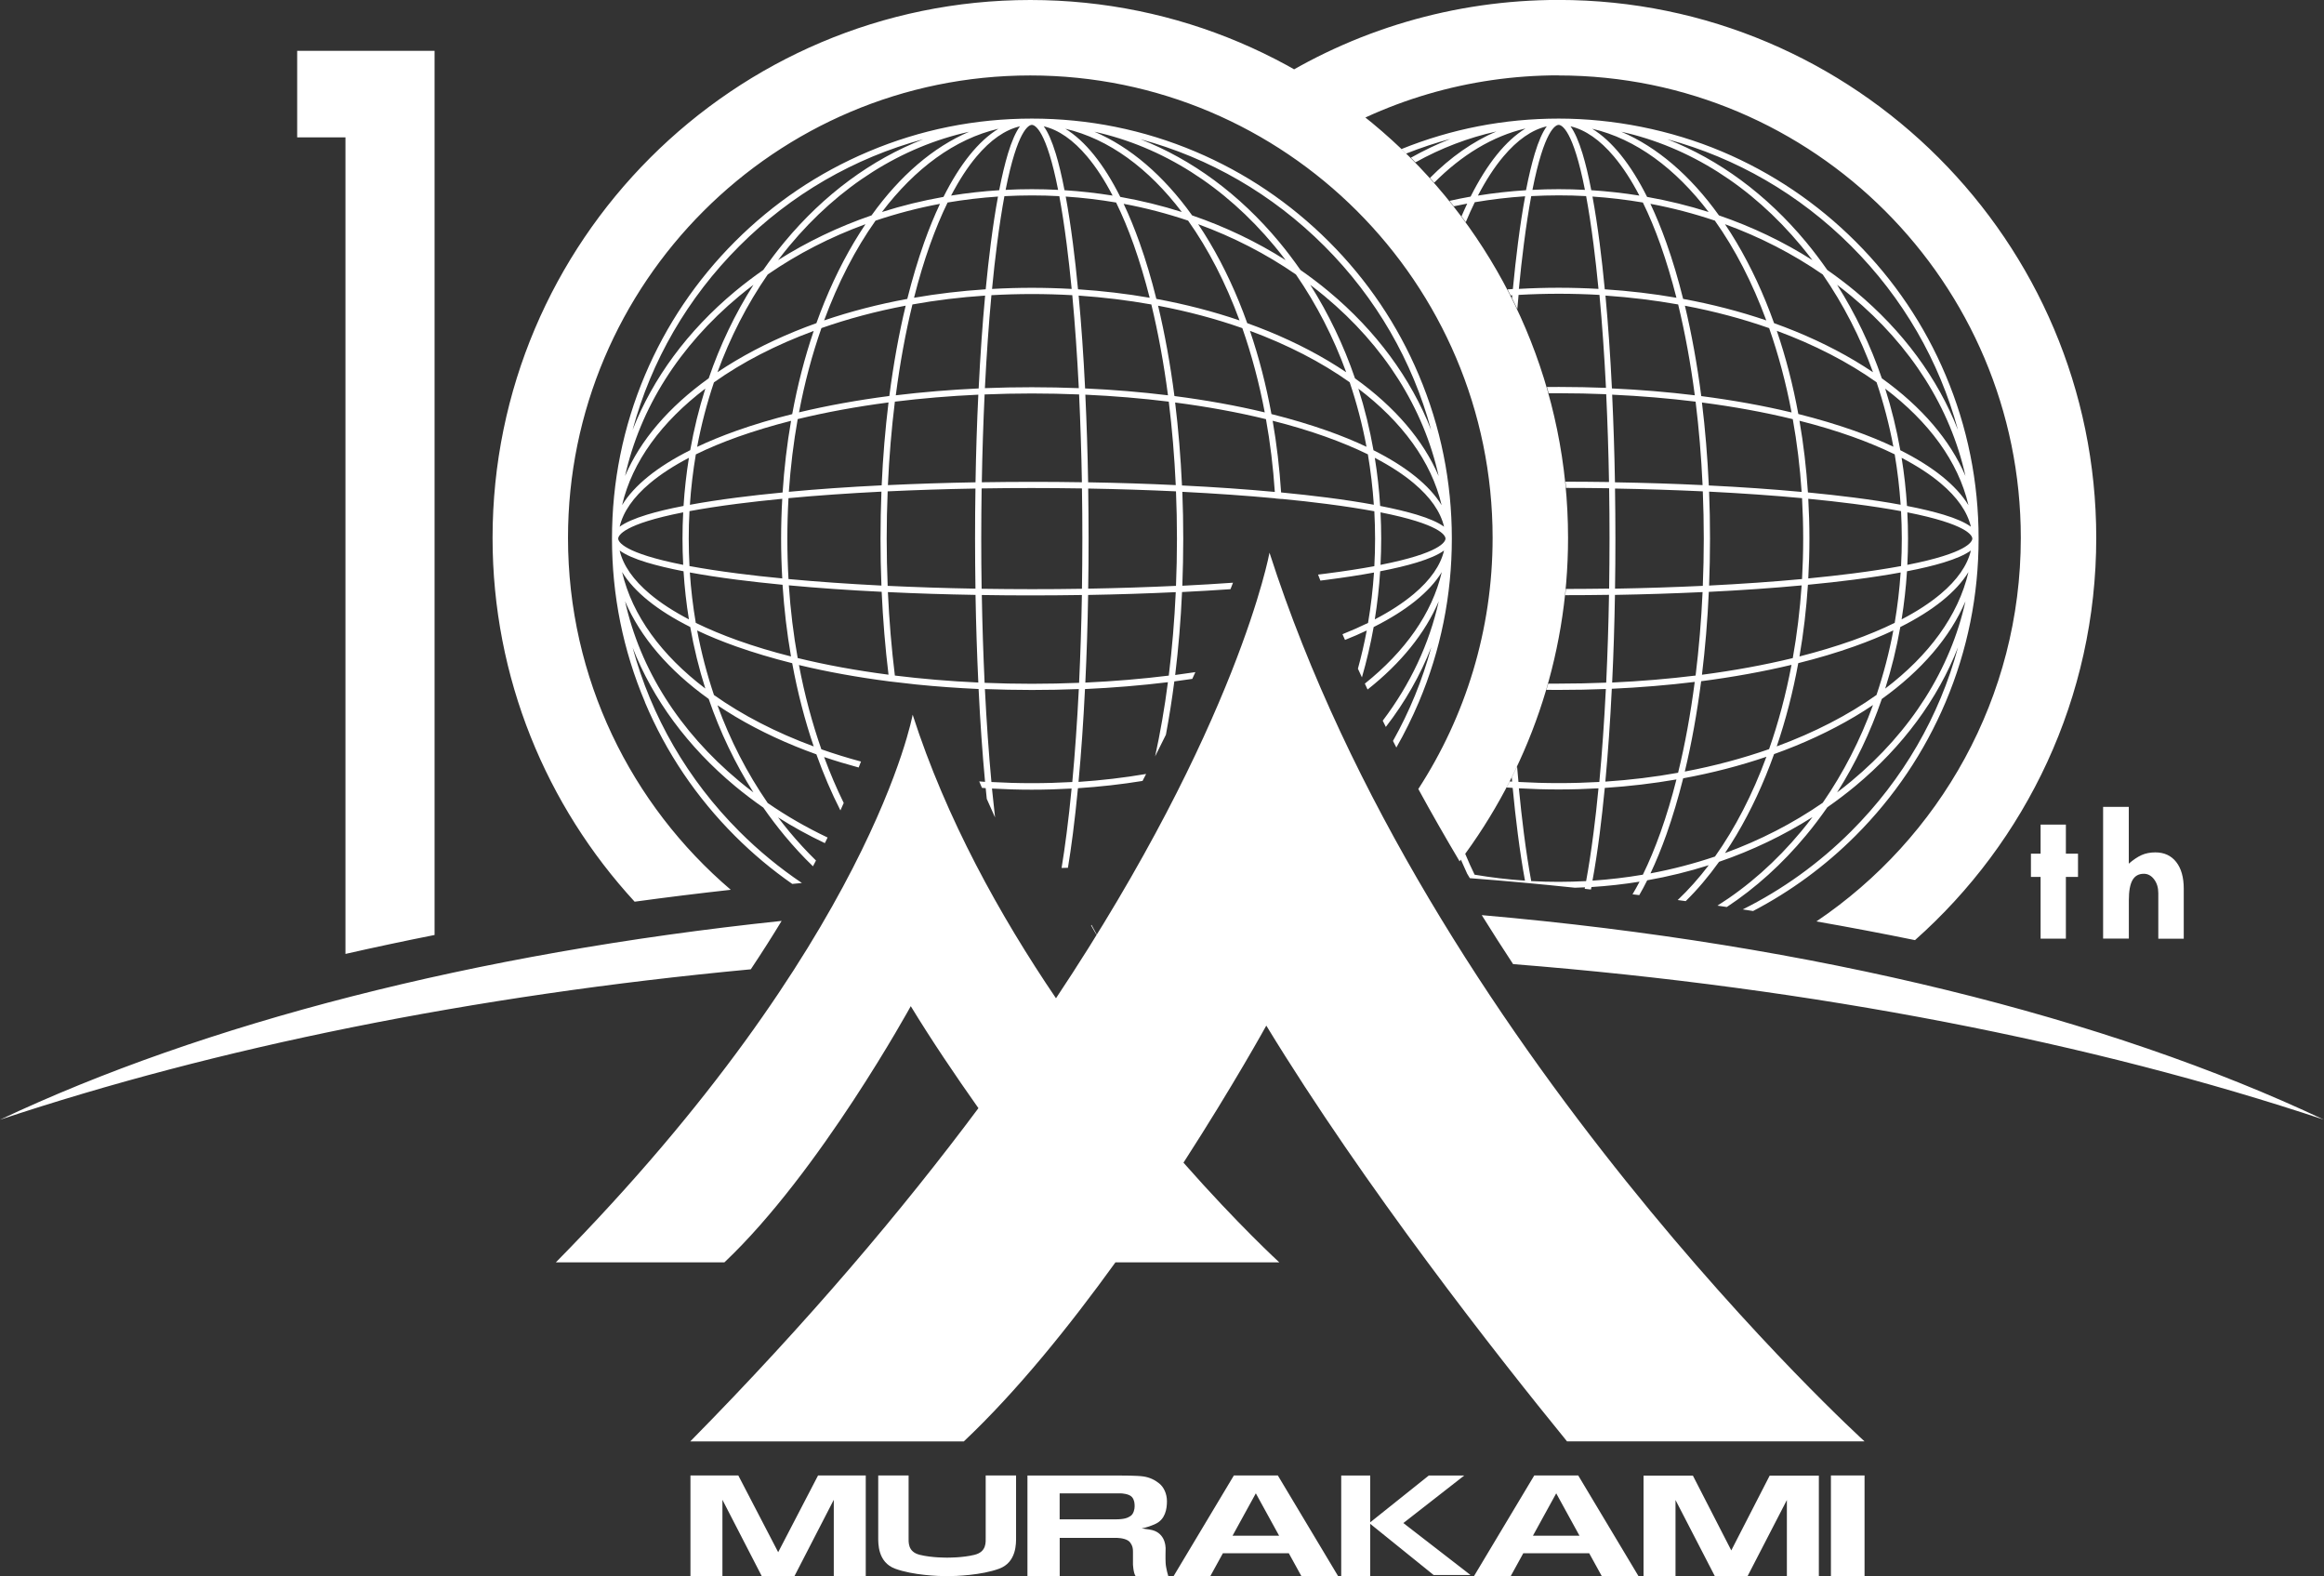 <?xml version="1.0" encoding="UTF-8"?>
<svg id="_レイヤー_2" data-name="レイヤー 2" xmlns="http://www.w3.org/2000/svg" viewBox="0 0 406.33 275.53">
  <rect x="0" y="0" width="406.33" height="275.53" fill="#333333" stroke="none"/>
  <defs>
    <style>
      .cls-1 {
        fill: #fff;
      }
    </style>
  </defs>
  <g id="_内容" data-name="内容">
    <path class="cls-1" d="M406.33,195.73c-40.45-13.47-88.83-23-141.78-27.2-1.84-2.8-3.67-5.65-5.48-8.56,58.15,5.08,109.43,17.9,147.25,35.76ZM136.65,160.98c-53.78,5.65-101.14,17.98-136.65,34.75,37.76-12.57,82.43-21.71,131.27-26.29,1.98-2.97,3.77-5.79,5.39-8.46ZM245.86,26.88c-.28-.27-.56-.55-.84-.82,8.74-3.53,17.98-5.33,27.5-5.33s19.52,1.94,28.58,5.77c8.74,3.7,16.59,8.99,23.34,15.73,6.74,6.74,12.04,14.59,15.73,23.34,3.83,9.05,5.77,18.67,5.77,28.58s-1.94,19.52-5.77,28.58c-3.7,8.74-8.99,16.59-15.73,23.34-5.32,5.32-11.33,9.73-17.93,13.18-.6-.09-1.21-.19-1.81-.28,6.93-3.45,13.34-8.04,18.97-13.67,9.06-9.06,15.42-20.1,18.67-32.15-3.54,9.04-9.62,17.32-17.94,24.24-1.58,1.31-3.22,2.55-4.91,3.73-1.18,1.69-2.42,3.34-3.73,4.91-4.16,5.01-8.82,9.2-13.84,12.52-.55-.08-1.09-.16-1.64-.24,5.33-3.36,10.26-7.71,14.64-12.98.68-.82,1.34-1.65,1.98-2.5-5.06,3.2-10.54,5.83-16.34,7.82-1.84,2.57-3.79,4.87-5.83,6.87-.47-.06-.94-.13-1.4-.19,1.9-1.8,3.72-3.84,5.43-6.09-3.49,1.11-7.08,1.99-10.76,2.64-.45.91-.92,1.77-1.39,2.59-.39-.05-.79-.1-1.18-.14.42-.71.83-1.44,1.23-2.21-2.76.45-5.57.76-8.41.94-.03.15-.06.29-.09.43-.36-.04-.72-.08-1.09-.12.02-.09.03-.17.05-.26-.59.03-1.18.05-1.77.07-6.06-.64-12.18-1.2-18.36-1.67-.17-.28-.34-.56-.51-.85,0,0,0,0,.01,0-.36-.77-.72-1.57-1.07-2.39.25-.34.51-.68.76-1.02.53,1.28,1.08,2.5,1.64,3.65,2.89.49,5.83.84,8.81,1.04-.45-2.43-.87-5.17-1.26-8.2-.33-2.53-.62-5.2-.89-8.01-.35-.02-.71-.05-1.06-.08.18-.35.37-.7.55-1.05.14,0,.27.02.41.03-.02-.24-.04-.48-.06-.72.32-.63.63-1.27.93-1.91.08.91.16,1.81.24,2.69,2.33.13,4.68.2,7.07.2s4.74-.07,7.07-.2c.47-5.05.85-10.5,1.14-16.25-2.71.11-5.44.16-8.21.16-.73,0-1.46,0-2.19-.01.11-.36.21-.72.32-1.09.62,0,1.25,0,1.88,0,2.78,0,5.54-.06,8.26-.17.23-4.93.4-10.07.49-15.35-2.52.04-5.07.06-7.65.06.04-.36.08-.73.11-1.09,2.54,0,5.06-.03,7.56-.06.04-2.89.07-5.81.07-8.77s-.02-5.88-.07-8.77c-2.48-.04-5-.06-7.53-.06-.03-.36-.07-.73-.11-1.09,2.56,0,5.11.03,7.62.06-.09-5.27-.26-10.41-.49-15.35-2.72-.11-5.48-.17-8.26-.17-.6,0-1.2,0-1.8,0-.1-.36-.21-.73-.31-1.09.7,0,1.41-.01,2.12-.01,2.76,0,5.5.06,8.21.16-.29-5.75-.67-11.2-1.14-16.25-2.33-.13-4.68-.2-7.07-.2s-4.74.07-7.07.2c-.08.81-.15,1.64-.22,2.47-.3-.64-.61-1.28-.93-1.91.01-.16.03-.33.04-.49-.09,0-.19.01-.28.02-.18-.35-.36-.7-.54-1.05.31-.02.62-.05.93-.07.27-2.81.57-5.49.89-8.01.39-3.03.81-5.77,1.26-8.2-2.98.2-5.92.55-8.81,1.04-.54,1.1-1.06,2.26-1.57,3.48-.25-.34-.5-.68-.75-1.02.33-.76.66-1.51,1-2.22-.78.15-1.56.31-2.34.47-.25-.32-.5-.63-.75-.95,1.22-.27,2.44-.52,3.68-.74,2.88-5.74,6.13-9.78,9.6-11.91-5.76,1.34-11.16,4.64-15.96,9.47-.25-.28-.49-.56-.74-.83,3.61-3.64,7.52-6.37,11.61-8.12-4.91,1.09-9.66,2.9-14.15,5.4-.26-.27-.53-.54-.8-.81,2.25-1.26,4.55-2.36,6.91-3.29-2.61.7-5.16,1.55-7.67,2.54ZM279.48,50.5c-.26-2.73-.56-5.34-.87-7.81-.42-3.29-.86-6.07-1.29-8.41-1.59-.09-3.19-.13-4.8-.13s-3.21.05-4.8.13c-.43,2.34-.87,5.11-1.29,8.41-.32,2.46-.61,5.07-.87,7.81,2.3-.13,4.62-.2,6.96-.2s4.66.07,6.96.2ZM280.58,50.57c4.27.28,8.46.77,12.53,1.48-.83-3.26-1.76-6.35-2.78-9.24-.97-2.72-2-5.19-3.09-7.41-2.89-.49-5.83-.84-8.81-1.04.45,2.43.87,5.17,1.26,8.2.33,2.53.62,5.2.89,8.01ZM282.44,94.15c0,2.95-.02,5.87-.07,8.75,5.27-.09,10.41-.26,15.35-.49.11-2.72.17-5.48.17-8.26s-.06-5.54-.17-8.26c-4.93-.23-10.07-.4-15.35-.49.04,2.88.07,5.8.07,8.75ZM297.57,117.95c5.6-.73,10.92-1.71,15.88-2.91.73-4.1,1.25-8.35,1.55-12.71-5.04.47-10.49.85-16.23,1.13-.22,4.97-.63,9.82-1.2,14.5ZM315.07,101.22c.13-2.33.2-4.68.2-7.07s-.07-4.74-.2-7.07c-5.05-.47-10.5-.85-16.25-1.14.11,2.71.16,5.44.16,8.21s-.06,5.5-.16,8.21c5.75-.29,11.2-.67,16.25-1.14ZM315,85.98c-.29-4.37-.81-8.62-1.55-12.71-4.95-1.21-10.28-2.18-15.88-2.91.57,4.68.97,9.53,1.2,14.5,5.74.28,11.18.66,16.23,1.13ZM313.24,72.09c-.98-5.19-2.31-10.13-3.92-14.73-4.61-1.62-9.54-2.94-14.73-3.92,1.18,4.94,2.14,10.24,2.86,15.8,5.56.72,10.86,1.67,15.8,2.86ZM296.46,70.21c-4.7-.58-9.58-.99-14.59-1.22.23,4.92.4,10.05.49,15.32,5.26.09,10.39.25,15.32.49-.23-5-.64-9.88-1.22-14.59ZM281.87,119.31c5-.23,9.88-.64,14.59-1.22.58-4.7.99-9.58,1.22-14.59-4.92.23-10.05.4-15.32.49-.09,5.26-.25,10.39-.49,15.32ZM294.58,134.87c5.19-.98,10.13-2.31,14.73-3.92,1.62-4.61,2.94-9.54,3.92-14.73-4.94,1.18-10.24,2.14-15.8,2.86-.72,5.56-1.67,10.86-2.86,15.8ZM310.65,130.47c6.6-2.43,12.49-5.47,17.44-8.99,1.23-3.65,2.22-7.41,2.94-11.28-2.07.98-4.34,1.91-6.81,2.79-3.06,1.09-6.34,2.07-9.81,2.93-.93,5.06-2.19,9.93-3.76,14.54ZM331.27,108.88c.49-2.89.84-5.83,1.04-8.81-2.43.45-5.17.87-8.2,1.26-2.53.33-5.2.62-8.01.89-.28,4.27-.77,8.46-1.48,12.53,3.26-.83,6.35-1.76,9.24-2.78,2.72-.97,5.19-2,7.41-3.09ZM332.38,98.95c.09-1.59.13-3.19.13-4.8s-.05-3.21-.13-4.8c-2.34-.43-5.11-.87-8.41-1.29-2.46-.32-5.07-.61-7.81-.87.13,2.3.2,4.62.2,6.96s-.07,4.66-.2,6.96c2.73-.26,5.34-.56,7.81-.87,3.29-.42,6.07-.86,8.41-1.29ZM332.31,88.23c-.2-2.98-.55-5.92-1.04-8.81-2.23-1.09-4.7-2.12-7.41-3.09-2.89-1.03-5.98-1.96-9.24-2.78.71,4.07,1.2,8.26,1.48,12.53,2.81.27,5.49.57,8.01.89,3.03.39,5.77.81,8.2,1.26ZM331.04,78.1c-.72-3.86-1.71-7.63-2.94-11.28-4.96-3.52-10.85-6.56-17.44-8.99,1.57,4.61,2.83,9.48,3.76,14.54,3.47.87,6.75,1.85,9.81,2.93,2.47.88,4.74,1.81,6.81,2.79ZM327.48,65.07c-2.23-6.12-5.18-11.86-8.79-17.09-5.23-3.61-10.97-6.56-17.09-8.79.68,1.01,1.35,2.06,2,3.16,2.56,4.31,4.76,9.05,6.58,14.14,5.09,1.82,9.83,4.02,14.14,6.58,1.09.65,2.14,1.32,3.16,2ZM299.84,38.57c-3.65-1.23-7.41-2.22-11.28-2.94.98,2.07,1.91,4.34,2.79,6.81,1.09,3.06,2.07,6.34,2.93,9.81,5.06.93,9.93,2.19,14.54,3.76-2.43-6.6-5.47-12.49-8.99-17.44ZM281.82,67.9c4.97.22,9.82.63,14.5,1.2-.73-5.6-1.71-10.92-2.91-15.88-4.1-.73-8.35-1.25-12.71-1.55.47,5.04.85,10.49,1.13,16.23ZM280.69,136.63c4.37-.29,8.62-.81,12.71-1.55,1.21-4.95,2.18-10.28,2.91-15.88-4.68.57-9.53.97-14.5,1.2-.28,5.74-.66,11.18-1.13,16.23ZM278.61,145.61c.32-2.46.61-5.07.87-7.81-2.3.13-4.62.2-6.96.2s-4.66-.07-6.96-.2c.26,2.73.56,5.34.87,7.81.42,3.29.86,6.07,1.29,8.41,1.59.09,3.19.13,4.8.13s3.21-.05,4.8-.13c.43-2.34.87-5.11,1.29-8.41ZM290.33,145.49c1.03-2.89,1.96-5.98,2.78-9.24-4.07.71-8.26,1.2-12.53,1.48-.27,2.81-.57,5.49-.89,8.01-.39,3.03-.81,5.77-1.26,8.2,2.98-.2,5.92-.55,8.81-1.04,1.09-2.22,2.12-4.7,3.09-7.41ZM308.83,132.29c-4.61,1.57-9.48,2.83-14.54,3.76-.87,3.47-1.85,6.75-2.93,9.81-.88,2.47-1.81,4.74-2.79,6.81,3.86-.72,7.63-1.71,11.28-2.94,3.52-4.96,6.56-10.85,8.99-17.44ZM327.48,123.24c-1.01.68-2.06,1.35-3.16,2-4.31,2.56-9.05,4.76-14.14,6.58-1.82,5.09-4.02,9.83-6.58,14.14-.65,1.09-1.32,2.14-2,3.16,6.12-2.23,11.86-5.18,17.09-8.79,3.61-5.23,6.56-10.97,8.79-17.09ZM343.64,105.11c-2.67,6.25-7.63,12.06-14.62,17.07-1.99,5.8-4.61,11.29-7.82,16.34.85-.64,1.68-1.3,2.5-1.98,10.47-8.7,17.32-19.6,19.94-31.43ZM344.16,100.01c-2.13,3.47-6.17,6.72-11.91,9.6-.65,3.67-1.53,7.27-2.64,10.76,7.62-5.79,12.78-12.75,14.55-20.35ZM344.59,96.23c-1.01.74-2.59,1.43-4.77,2.1-1.77.54-3.91,1.05-6.4,1.53-.18,2.84-.5,5.65-.94,8.41,2.68-1.39,4.96-2.88,6.83-4.45,2.9-2.44,4.67-4.99,5.28-7.59ZM344.84,94.12c-.03-.51-.89-2.49-11.36-4.56.08,1.52.12,3.05.12,4.59s-.04,3.07-.12,4.59c10.47-2.06,11.32-4.04,11.36-4.56,0-.01,0-.02,0-.03s0-.02,0-.03ZM344.59,92.07c-.61-2.61-2.38-5.15-5.28-7.59-1.86-1.57-4.15-3.05-6.83-4.45.45,2.76.76,5.57.94,8.41,2.48.48,4.62,1,6.4,1.53,2.18.66,3.76,1.36,4.77,2.1ZM344.16,88.29c-1.77-7.6-6.93-14.57-14.55-20.35,1.11,3.49,1.99,7.08,2.64,10.76,5.74,2.88,9.78,6.13,11.91,9.6ZM343.64,83.2c-2.62-11.84-9.47-22.73-19.94-31.43-.82-.68-1.65-1.34-2.5-1.98,3.2,5.06,5.83,10.54,7.82,16.34,6.99,5.01,11.95,10.82,14.62,17.07ZM291.51,24.34c9.04,3.54,17.32,9.62,24.24,17.94,1.31,1.58,2.55,3.22,3.73,4.91,1.69,1.18,3.33,2.42,4.91,3.73,8.32,6.91,14.4,15.2,17.94,24.24-3.26-12.05-9.61-23.09-18.67-32.15-9.06-9.06-20.1-15.42-32.15-18.67ZM283.47,23.03c6.25,2.67,12.06,7.63,17.07,14.62,5.8,1.99,11.29,4.61,16.34,7.82-.64-.85-1.3-1.68-1.98-2.5-8.7-10.47-19.6-17.32-31.43-19.94ZM278.38,22.51c3.47,2.13,6.72,6.17,9.6,11.91,3.67.65,7.27,1.53,10.76,2.64-5.79-7.62-12.75-12.78-20.35-14.55ZM274.59,22.08c.74,1.01,1.43,2.59,2.1,4.77.54,1.77,1.05,3.91,1.53,6.4,2.84.18,5.65.5,8.41.94-1.39-2.68-2.88-4.96-4.45-6.83-2.44-2.9-4.99-4.67-7.59-5.28ZM267.93,33.19c1.52-.08,3.05-.12,4.59-.12s3.07.04,4.59.12c-2.06-10.47-4.04-11.32-4.56-11.36-.01,0-.02,0-.03,0s-.02,0-.03,0c-.51.03-2.49.89-4.56,11.36ZM270.44,22.08c-2.61.61-5.15,2.38-7.59,5.28-1.57,1.86-3.05,4.15-4.45,6.83,2.76-.45,5.57-.76,8.41-.94.48-2.48,1-4.62,1.53-6.4.66-2.18,1.36-3.76,2.1-4.77ZM112.77,122.73c-3.83-9.05-5.77-18.67-5.77-28.58s1.94-19.52,5.77-28.58c3.7-8.74,8.99-16.59,15.73-23.34,6.74-6.74,14.59-12.04,23.34-15.73,9.05-3.83,18.67-5.77,28.58-5.77s19.52,1.94,28.58,5.77c8.74,3.7,16.59,8.99,23.34,15.73s12.04,14.59,15.73,23.34c3.83,9.05,5.77,18.67,5.77,28.58s-1.94,19.52-5.77,28.58c-1.16,2.73-2.47,5.38-3.93,7.94-.2-.38-.39-.76-.59-1.15,2.9-5.16,5.15-10.65,6.69-16.37-1.92,4.9-4.58,9.57-7.94,13.92-.18-.36-.36-.72-.54-1.09,4.83-6.38,8.14-13.44,9.79-20.87-2.38,5.57-6.59,10.8-12.44,15.42-.16-.34-.32-.68-.48-1.03,7.01-5.61,11.76-12.26,13.45-19.49-2.13,3.47-6.17,6.72-11.91,9.6-.53,2.99-1.22,5.93-2.05,8.8-.24-.51-.47-1.02-.7-1.52.6-2.19,1.12-4.42,1.54-6.68-1.2.57-2.46,1.12-3.8,1.65-.15-.33-.29-.67-.44-1,1.58-.63,3.07-1.29,4.47-1.97.49-2.89.84-5.83,1.04-8.81-2.43.45-5.17.87-8.2,1.26-.38.05-.77.1-1.17.15-.14-.35-.27-.7-.41-1.05.48-.06.96-.12,1.43-.18,3.29-.42,6.07-.86,8.41-1.29.09-1.59.13-3.19.13-4.8s-.05-3.21-.13-4.8c-2.34-.43-5.11-.87-8.41-1.29-2.46-.32-5.07-.61-7.81-.87,0,0,0,.01,0,.02l-1.1-.1s0-.02,0-.02c-5.05-.47-10.5-.85-16.25-1.14.11,2.71.16,5.44.16,8.21s-.06,5.5-.16,8.21c3.04-.15,6-.33,8.86-.53-.14.37-.29.74-.44,1.13-2.74.19-5.56.36-8.47.5-.22,4.97-.63,9.82-1.2,14.5,1.19-.16,2.37-.32,3.53-.5-.18.39-.35.79-.54,1.18-1.04.15-2.08.3-3.14.44-.41,3.2-.91,6.31-1.47,9.32-.61,1.25-1.24,2.51-1.89,3.79.9-4.11,1.66-8.45,2.24-12.97-4.68.57-9.53.97-14.5,1.2-.28,5.74-.66,11.18-1.13,16.23,4.05-.27,8-.74,11.82-1.39-.21.41-.42.81-.63,1.22-3.68.6-7.45,1.02-11.29,1.27-.27,2.81-.57,5.49-.89,8.01-.27,2.11-.56,4.08-.86,5.9-.37,0-.74.02-1.11.03.3-1.8.59-3.81.88-6.07.32-2.46.61-5.07.87-7.81-2.3.13-4.62.2-6.96.2s-4.66-.07-6.96-.2c.17,1.74.35,3.42.54,5.05-.5-1.08-.98-2.16-1.45-3.24-.06-.62-.13-1.25-.19-1.88-.22-.01-.43-.03-.65-.05-.16-.38-.32-.75-.48-1.13.34.03.68.05,1.02.08-.47-5.04-.85-10.49-1.13-16.23-3.7-.17-7.34-.43-10.89-.79l-4.72-.54s0,0,0,0c-5.56-.72-10.86-1.67-15.8-2.86.98,5.19,2.31,10.13,3.92,14.73,2.23.78,4.55,1.5,6.93,2.14-.13.34-.27.69-.41,1.04-2.06-.56-4.07-1.16-6.04-1.83,1.04,2.81,2.18,5.49,3.43,8.03-.19.43-.38.86-.58,1.3-1.57-3.09-2.97-6.36-4.2-9.8-5.09-1.82-9.83-4.02-14.14-6.58-1.09-.65-2.14-1.32-3.16-2,2.23,6.12,5.18,11.86,8.79,17.09,3.3,2.28,6.8,4.29,10.47,6.03-.16.33-.32.65-.48.98-2.83-1.34-5.57-2.84-8.18-4.5.64.85,1.3,1.68,1.98,2.5,1.49,1.79,3.04,3.47,4.65,5.04-.17.33-.35.67-.53,1.01-1.72-1.66-3.37-3.45-4.95-5.35-1.31-1.58-2.55-3.22-3.73-4.91-1.69-1.18-3.33-2.42-4.91-3.73-8.32-6.91-14.4-15.2-17.94-24.24,3.26,12.05,9.61,23.09,18.67,32.15,3.38,3.38,7.05,6.39,10.93,9-.56.05-1.13.1-1.69.16-3.56-2.48-6.9-5.27-10.01-8.38-6.74-6.74-12.04-14.59-15.73-23.34ZM138.51,115.93c-3.47-.87-6.75-1.85-9.81-2.93-2.47-.88-4.74-1.81-6.81-2.79.72,3.86,1.71,7.63,2.94,11.28,4.96,3.52,10.85,6.56,17.44,8.99-1.57-4.61-2.83-9.48-3.76-14.54ZM205.33,69.23c5.56.72,10.86,1.67,15.8,2.86-.98-5.19-2.31-10.13-3.92-14.73-4.61-1.62-9.54-2.94-14.73-3.92,1.18,4.94,2.14,10.24,2.86,15.8ZM204.35,70.21c-4.7-.58-9.58-.99-14.59-1.22.23,4.92.4,10.05.49,15.32,5.26.09,10.39.25,15.32.49-.23-5-.64-9.88-1.22-14.59ZM222.3,72.38c3.47.87,6.75,1.85,9.81,2.93,2.47.88,4.74,1.81,6.81,2.79-.72-3.86-1.71-7.63-2.94-11.28-4.96-3.52-10.85-6.56-17.44-8.99,1.57,4.61,2.83,9.48,3.76,14.54ZM235.37,65.07c-2.23-6.12-5.18-11.86-8.79-17.09-5.23-3.61-10.97-6.56-17.09-8.79.68,1.01,1.35,2.06,2,3.16,2.56,4.31,4.76,9.05,6.58,14.14,5.09,1.82,9.83,4.02,14.14,6.58,1.09.65,2.14,1.32,3.16,2ZM207.74,38.57c-3.65-1.23-7.41-2.22-11.28-2.94.98,2.07,1.91,4.34,2.79,6.81,1.09,3.06,2.07,6.34,2.93,9.81,5.06.93,9.93,2.19,14.54,3.76-2.43-6.6-5.47-12.49-8.99-17.44ZM195.14,35.4c-2.89-.49-5.83-.84-8.81-1.04.45,2.43.87,5.17,1.26,8.2.33,2.53.62,5.2.89,8.01,4.27.28,8.46.77,12.53,1.48-.83-3.26-1.76-6.35-2.78-9.24-.97-2.72-2-5.19-3.09-7.41ZM188.62,67.85c-.29-5.75-.67-11.2-1.14-16.25-2.33-.13-4.68-.2-7.07-.2s-4.74.07-7.07.2c-.47,5.05-.85,10.5-1.14,16.25,2.71-.11,5.44-.16,8.21-.16s5.5.06,8.21.16ZM180.41,68.78c-2.78,0-5.54.06-8.26.17-.23,4.93-.4,10.07-.49,15.35,2.88-.04,5.8-.07,8.75-.07s5.87.02,8.75.07c-.09-5.27-.26-10.41-.49-15.35-2.72-.11-5.48-.17-8.26-.17ZM185.21,34.29c-1.59-.09-3.19-.13-4.8-.13s-3.21.05-4.8.13c-.43,2.34-.87,5.11-1.29,8.41-.32,2.46-.61,5.07-.87,7.81,2.3-.13,4.62-.2,6.96-.2s4.66.07,6.96.2c-.26-2.73-.56-5.34-.87-7.81-.42-3.29-.86-6.07-1.29-8.41ZM174.49,34.36c-2.98.2-5.92.55-8.81,1.04-1.09,2.22-2.12,4.7-3.09,7.41-1.03,2.89-1.96,5.98-2.78,9.24,4.07-.71,8.26-1.2,12.53-1.48.27-2.81.57-5.49.89-8.01.39-3.03.81-5.77,1.26-8.2ZM164.36,35.63c-3.86.72-7.63,1.71-11.28,2.94-3.52,4.96-6.56,10.85-8.99,17.44,4.61-1.57,9.48-2.83,14.54-3.76.87-3.47,1.85-6.75,2.93-9.81.88-2.47,1.81-4.74,2.79-6.81ZM170.48,94.15c0-2.95.02-5.87.07-8.75-5.27.09-10.41.26-15.35.49-.11,2.72-.17,5.48-.17,8.26s.06,5.54.17,8.26c4.93.23,10.07.4,15.35.49-.04-2.88-.07-5.8-.07-8.75ZM155.35,70.35c-5.6.73-10.92,1.71-15.88,2.91-.73,4.1-1.25,8.35-1.55,12.71,5.04-.47,10.49-.85,16.23-1.13.22-4.97.63-9.82,1.2-14.5ZM153.95,94.15c0-2.76.06-5.5.16-8.21-5.75.29-11.2.67-16.25,1.14-.13,2.33-.2,4.68-.2,7.07s.07,4.74.2,7.07c5.05.47,10.5.85,16.25,1.14-.11-2.71-.16-5.44-.16-8.21ZM155.49,69.23c.72-5.56,1.67-10.86,2.86-15.8-5.19.98-10.13,2.31-14.73,3.92-1.62,4.61-2.94,9.54-3.92,14.73,4.94-1.18,10.24-2.14,15.8-2.86ZM151.32,39.19c-6.12,2.23-11.86,5.18-17.09,8.79-3.61,5.23-6.56,10.97-8.79,17.09,1.01-.68,2.06-1.35,3.16-2,4.31-2.56,9.05-4.76,14.14-6.58,1.82-5.09,4.02-9.83,6.58-14.14.65-1.09,1.32-2.14,2-3.16ZM124.83,66.83c-1.23,3.65-2.22,7.41-2.94,11.28,2.07-.98,4.34-1.91,6.81-2.79,3.06-1.09,6.34-2.07,9.81-2.93.93-5.06,2.19-9.93,3.76-14.54-6.6,2.43-12.49,5.47-17.44,8.99ZM121.66,79.43c-.49,2.89-.84,5.83-1.04,8.81,2.43-.45,5.17-.87,8.2-1.26,2.53-.33,5.2-.62,8.01-.89.28-4.27.77-8.46,1.48-12.53-3.26.83-6.35,1.76-9.24,2.78-2.72.97-5.19,2-7.41,3.09ZM120.55,89.35c-.09,1.59-.13,3.19-.13,4.8s.05,3.21.13,4.8c2.34.43,5.11.87,8.41,1.29,2.46.32,5.07.61,7.81.87-.13-2.3-.2-4.62-.2-6.96s.07-4.66.2-6.96c-2.73.26-5.34.56-7.81.87-3.29.42-6.07.86-8.41,1.29ZM120.61,100.07c.2,2.98.55,5.92,1.04,8.81,2.23,1.09,4.7,2.12,7.41,3.09,2.89,1.03,5.98,1.96,9.24,2.78-.71-4.07-1.2-8.26-1.48-12.53-2.81-.27-5.49-.57-8.01-.89-3.03-.39-5.77-.81-8.2-1.26ZM155.35,117.95c-.57-4.68-.97-9.53-1.2-14.5-5.74-.28-11.18-.66-16.23-1.13.29,4.37.81,8.62,1.55,12.71,4.95,1.21,10.28,2.18,15.88,2.91ZM171.05,119.31c-.23-4.92-.4-10.05-.49-15.32-5.26-.09-10.39-.25-15.32-.49.23,5,.64,9.88,1.22,14.59,4.7.58,9.58.99,14.59,1.22ZM171.05,68.99c-5,.23-9.88.64-14.59,1.22-.58,4.7-.99,9.58-1.22,14.59,4.92-.23,10.05-.4,15.32-.49.09-5.26.25-10.39.49-15.32ZM171.11,67.9c.28-5.74.66-11.18,1.13-16.23-4.37.29-8.62.81-12.71,1.55-1.21,4.95-2.18,10.28-2.91,15.88,4.68-.57,9.53-.97,14.5-1.2ZM188.62,120.45c-2.71.11-5.44.16-8.21.16s-5.5-.06-8.21-.16c.29,5.75.67,11.2,1.14,16.25,2.33.13,4.68.2,7.07.2s4.74-.07,7.07-.2c.47-5.05.85-10.5,1.14-16.25ZM189.16,104.01c-2.88.04-5.8.07-8.75.07s-5.87-.02-8.75-.07c.09,5.27.26,10.41.49,15.35,2.72.11,5.48.17,8.26.17s5.54-.06,8.26-.17c.23-4.93.4-10.07.49-15.35ZM189.24,94.15c0-2.95-.02-5.88-.07-8.77-2.89-.04-5.81-.07-8.77-.07s-5.88.02-8.77.07c-.04,2.89-.07,5.81-.07,8.77s.02,5.88.07,8.77c2.89.04,5.81.07,8.77.07s5.88-.02,8.77-.07c.04-2.89.07-5.81.07-8.77ZM189.71,67.9c4.97.22,9.82.63,14.5,1.2-.73-5.6-1.71-10.92-2.91-15.88-4.1-.73-8.35-1.25-12.71-1.55.47,5.04.85,10.49,1.13,16.23ZM205.57,103.51c-4.92.23-10.05.4-15.32.49-.09,5.26-.25,10.39-.49,15.32,5-.23,9.88-.64,14.59-1.22.58-4.7.99-9.58,1.22-14.59ZM205.78,94.15c0-2.78-.06-5.54-.17-8.26-4.93-.23-10.07-.4-15.35-.49.04,2.88.07,5.8.07,8.75s-.02,5.87-.07,8.75c5.27-.09,10.41-.26,15.35-.49.11-2.72.17-5.48.17-8.26ZM222.89,85.98c-.29-4.37-.81-8.62-1.55-12.71-4.95-1.21-10.28-2.18-15.88-2.91.57,4.68.97,9.53,1.2,14.5,5.74.28,11.18.66,16.23,1.13ZM240.2,88.23c-.2-2.98-.55-5.92-1.04-8.81-2.23-1.09-4.7-2.12-7.41-3.09-2.89-1.03-5.98-1.96-9.24-2.78.71,4.07,1.2,8.26,1.48,12.53,2.81.27,5.49.57,8.01.89,3.03.39,5.77.81,8.2,1.26ZM252.48,96.23c-1.01.74-2.59,1.43-4.77,2.1-1.77.54-3.91,1.05-6.4,1.53-.18,2.84-.5,5.65-.94,8.41,2.68-1.39,4.96-2.88,6.83-4.45,2.9-2.44,4.67-4.99,5.28-7.59ZM252.73,94.12c-.03-.51-.89-2.49-11.36-4.56.08,1.52.12,3.05.12,4.59s-.04,3.07-.12,4.59c10.47-2.06,11.32-4.04,11.36-4.56,0-.01,0-.02,0-.03s0-.02,0-.03ZM252.48,92.07c-.61-2.61-2.38-5.15-5.28-7.59-1.86-1.57-4.15-3.05-6.83-4.45.45,2.76.76,5.57.94,8.41,2.48.48,4.62,1,6.4,1.53,2.18.66,3.76,1.36,4.77,2.1ZM252.05,88.29c-1.77-7.6-6.93-14.57-14.55-20.35,1.11,3.49,1.99,7.08,2.64,10.76,5.74,2.88,9.78,6.13,11.91,9.6ZM251.53,83.2c-2.62-11.84-9.47-22.73-19.94-31.43-.82-.68-1.65-1.34-2.5-1.98,3.2,5.06,5.83,10.54,7.82,16.35,6.99,5.01,11.95,10.82,14.62,17.07ZM199.4,24.34c9.04,3.54,17.32,9.62,24.24,17.94,1.31,1.58,2.55,3.22,3.73,4.91,1.69,1.18,3.34,2.42,4.91,3.73,8.32,6.91,14.4,15.2,17.94,24.24-3.26-12.05-9.61-23.09-18.67-32.15-9.06-9.06-20.1-15.42-32.15-18.67ZM191.36,23.03c6.25,2.67,12.06,7.63,17.07,14.62,5.8,1.99,11.29,4.61,16.35,7.82-.64-.85-1.3-1.68-1.98-2.5-8.7-10.47-19.6-17.32-31.43-19.94ZM186.27,22.51c3.47,2.13,6.72,6.17,9.6,11.91,3.67.65,7.27,1.53,10.76,2.64-5.79-7.62-12.75-12.78-20.35-14.55ZM182.49,22.08c.74,1.01,1.43,2.59,2.1,4.77.54,1.77,1.05,3.91,1.53,6.4,2.84.18,5.65.5,8.41.94-1.39-2.68-2.88-4.96-4.45-6.83-2.44-2.9-4.99-4.67-7.59-5.28ZM175.82,33.19c1.52-.08,3.05-.12,4.59-.12s3.07.04,4.59.12c-2.06-10.47-4.04-11.32-4.56-11.36-.01,0-.02,0-.03,0s-.02,0-.03,0c-.51.03-2.49.89-4.56,11.36ZM178.33,22.08c-2.61.61-5.15,2.38-7.59,5.28-1.57,1.86-3.05,4.15-4.45,6.83,2.76-.45,5.57-.76,8.41-.94.48-2.48,1-4.62,1.53-6.4.66-2.18,1.36-3.76,2.1-4.77ZM174.55,22.51c-7.6,1.77-14.57,6.93-20.35,14.55,3.49-1.11,7.08-1.99,10.76-2.64,2.88-5.74,6.13-9.78,9.6-11.91ZM169.45,23.03c-11.84,2.62-22.73,9.47-31.43,19.94-.68.82-1.34,1.65-1.98,2.5,5.06-3.2,10.54-5.83,16.34-7.82,5.01-6.99,10.82-11.95,17.07-14.62ZM110.6,75.16c3.54-9.04,9.62-17.32,17.94-24.24,1.58-1.31,3.22-2.55,4.91-3.73,1.18-1.69,2.42-3.34,3.73-4.91,6.91-8.32,15.2-14.4,24.24-17.94-12.05,3.26-23.09,9.61-32.15,18.67-9.06,9.06-15.42,20.1-18.67,32.15ZM109.29,83.2c2.67-6.25,7.63-12.06,14.62-17.07,1.99-5.8,4.61-11.29,7.82-16.34-.85.64-1.68,1.3-2.5,1.98-10.47,8.7-17.32,19.6-19.94,31.43ZM108.77,88.29c2.13-3.47,6.17-6.72,11.91-9.6.65-3.67,1.53-7.27,2.64-10.76-7.62,5.79-12.78,12.75-14.55,20.35ZM108.34,92.07c1.01-.74,2.59-1.43,4.77-2.1,1.77-.54,3.91-1.05,6.4-1.53.18-2.84.5-5.65.94-8.41-2.68,1.39-4.96,2.88-6.83,4.45-2.9,2.44-4.67,4.99-5.28,7.59ZM108.09,94.18c.03.51.89,2.49,11.36,4.56-.08-1.52-.12-3.05-.12-4.59s.04-3.07.12-4.59c-10.47,2.06-11.32,4.04-11.36,4.56,0,.01,0,.02,0,.03s0,.02,0,.03ZM108.34,96.23c.61,2.61,2.38,5.15,5.28,7.59,1.86,1.57,4.15,3.05,6.83,4.45-.45-2.76-.76-5.57-.94-8.41-2.48-.48-4.62-1-6.4-1.53-2.18-.66-3.76-1.36-4.77-2.1ZM108.77,100.01c1.77,7.6,6.93,14.57,14.55,20.35-1.11-3.49-1.99-7.08-2.64-10.76-5.74-2.88-9.78-6.13-11.91-9.6ZM109.29,105.11c2.62,11.84,9.47,22.73,19.94,31.43.82.68,1.65,1.34,2.5,1.98-3.2-5.06-5.83-10.54-7.82-16.34-6.99-5.01-11.95-10.82-14.62-17.07ZM75.98,163.44V8.88h-15.58v157.87c5.12-1.16,10.32-2.27,15.58-3.31ZM73.36,8.88h-21.4v15.13h21.4v-15.13ZM272.49,13.19c44.57,0,80.83,36.26,80.83,80.83,0,27.89-14.19,52.52-35.74,67.05,5.83,1.02,11.57,2.11,17.24,3.27,19.43-17.24,31.69-42.38,31.69-70.33,0-51.84-42.18-94.02-94.02-94.02-18.17,0-35.81,5.19-51,15.02l7.16,11.07c13.05-8.44,28.21-12.91,43.84-12.91ZM127.77,155.54c-17.4-14.84-28.46-36.91-28.46-61.52,0-44.57,36.26-80.83,80.83-80.83s80.83,36.26,80.83,80.83c0,16.17-4.78,31.25-12.99,43.9,2.34,4.29,4.76,8.51,7.22,12.65,11.89-15.75,18.96-35.34,18.96-56.55C274.16,42.18,231.98,0,180.14,0s-94.02,42.18-94.02,94.02c0,24.5,9.42,46.84,24.84,63.6,5.54-.76,11.15-1.45,16.81-2.08ZM192.04,163.91c-.46-.71-.89-1.42-1.28-2.16.02-.02.07-.05.09-.07.39.76.78,1.49,1.19,2.22ZM356.78,149.23h-1.69v4.06h1.69v10.79h4.42v-10.79h2.12v-4.06h-2.12v-5.09h-4.42v5.09ZM367.72,164.07h4.49v-6.71c0-1.59.21-2.76.63-3.5s1.08-1.12,1.99-1.12c.71,0,1.31.33,1.8.98s.73,1.45.73,2.41v7.96h4.45v-8.74c0-1.99-.44-3.55-1.32-4.67-.88-1.12-2.1-1.68-3.65-1.68-.91,0-1.71.16-2.4.47-.69.31-1.44.81-2.24,1.5v-9.93h-4.49v23.05ZM274,251.96h52s-76.37-69.35-104.04-155.35c0,0-5.44,29.97-37.33,77.89-9.81-14.46-19.2-31.37-25.06-49.57,0,0-7.16,39.67-62.38,95.73h29.47c16.67-15.74,32.58-44.78,32.58-44.78,3.65,5.99,7.74,12.04,11.83,17.83-13.2,17.7-29.69,37.26-50.39,58.26h47.83c9.34-8.81,18.48-20.18,26.52-31.31h28.64s-7.1-6.48-16.75-17.42c8.78-13.6,14.48-23.96,14.48-23.96,17.19,28.21,40.39,57.73,52.59,72.69h0ZM146.28,257.92h5.09v17.6h-5.59v-13.35h0l-6.88,13.35h-5.71l-6.88-13.35h0v13.35h-5.59v-17.6h8.37s0,0,0,0l6.97,13.41,6.97-13.41h0s0,0,0,0h3.28ZM312.92,257.95h5.09v17.58h-5.59v-13.32h0l-6.88,13.32h-5.71l-6.88-13.32h0v13.32h-5.59v-17.58h8.63l6.71,13.07,6.71-13.07h3.55ZM177.65,268.71c0,1.02.12,4.39-2.97,5.51-3.09,1.13-7.51,1.3-9.08,1.3h0c-1.57,0-5.99-.17-9.08-1.3-3.09-1.13-2.97-4.5-2.97-5.51v-10.79h5.31v10.73c0,.93-.18,2.61,1.96,3.14,2.13.53,4.77.49,4.78.49h0s0,0,0,0h0s2.65.04,4.78-.49c2.14-.53,1.96-2.2,1.96-3.14v-10.73h5.31v10.79ZM203.78,270.5c0-.43-.2-2.77-2.81-3.13-.52-.07-.97-.14-1.36-.19.96-.2,1.67-.46,2.4-.79,1.73-.79,2.02-2.62,2.02-3.96s-.57-2.49-1.34-3.11c-.76-.62-1.66-1.06-2.76-1.23-1.1-.17-3.91-.16-3.91-.16h-16.38v17.6h5.64v-6.7h10.07c.71.03,1.83.2,2.27.83.39.55.47.96.47,1.56,0,.52,0,2.22,0,2.22,0,0,.06,1.56.48,2.1h5.7s-.43-1.42-.47-2.35c-.05-.93,0-2.24,0-2.67ZM185.26,261.05h10.75s1.43.04,1.93.67c.41.51.44,1.11.44,1.61s-.19,1.32-.71,1.67c-.52.34-1.07.59-2.7.59h-9.7v-4.54ZM221.28,257.92h-5.55l-10.54,17.6h6.42l2.2-4h11.53l2.2,4h6.42l-10.54-17.6h-2.12ZM215.5,268.45l4.07-7.41,4.07,7.41h-8.14ZM273.8,257.92h-5.55l-10.54,17.6h6.42l2.2-4h11.53l2.2,4h6.42l-10.54-17.6h-2.12ZM268.02,268.45l4.07-7.41,4.07,7.41h-8.14ZM245.36,266.23l11.75,9.09h-6.45l-11.09-8.95v9.16h-5.07v-17.6h5.07v8.18l10.24-8.18h6.2l-10.65,8.31ZM326,257.92v17.6h-5.88v-17.6h5.88ZM274,251.96h52s-76.37-69.35-104.04-155.35c0,0-5.44,29.97-37.33,77.89-9.81-14.46-19.2-31.37-25.06-49.57,0,0-7.16,39.67-62.38,95.73h29.47c16.67-15.74,32.58-44.78,32.58-44.78,3.65,5.99,7.74,12.04,11.83,17.83-13.2,17.7-29.69,37.26-50.39,58.26h47.83c9.34-8.81,18.48-20.18,26.52-31.31h28.64s-7.1-6.48-16.75-17.42c8.78-13.6,14.48-23.96,14.48-23.96,17.19,28.21,40.39,57.73,52.59,72.69Z"/>
  </g>
</svg>